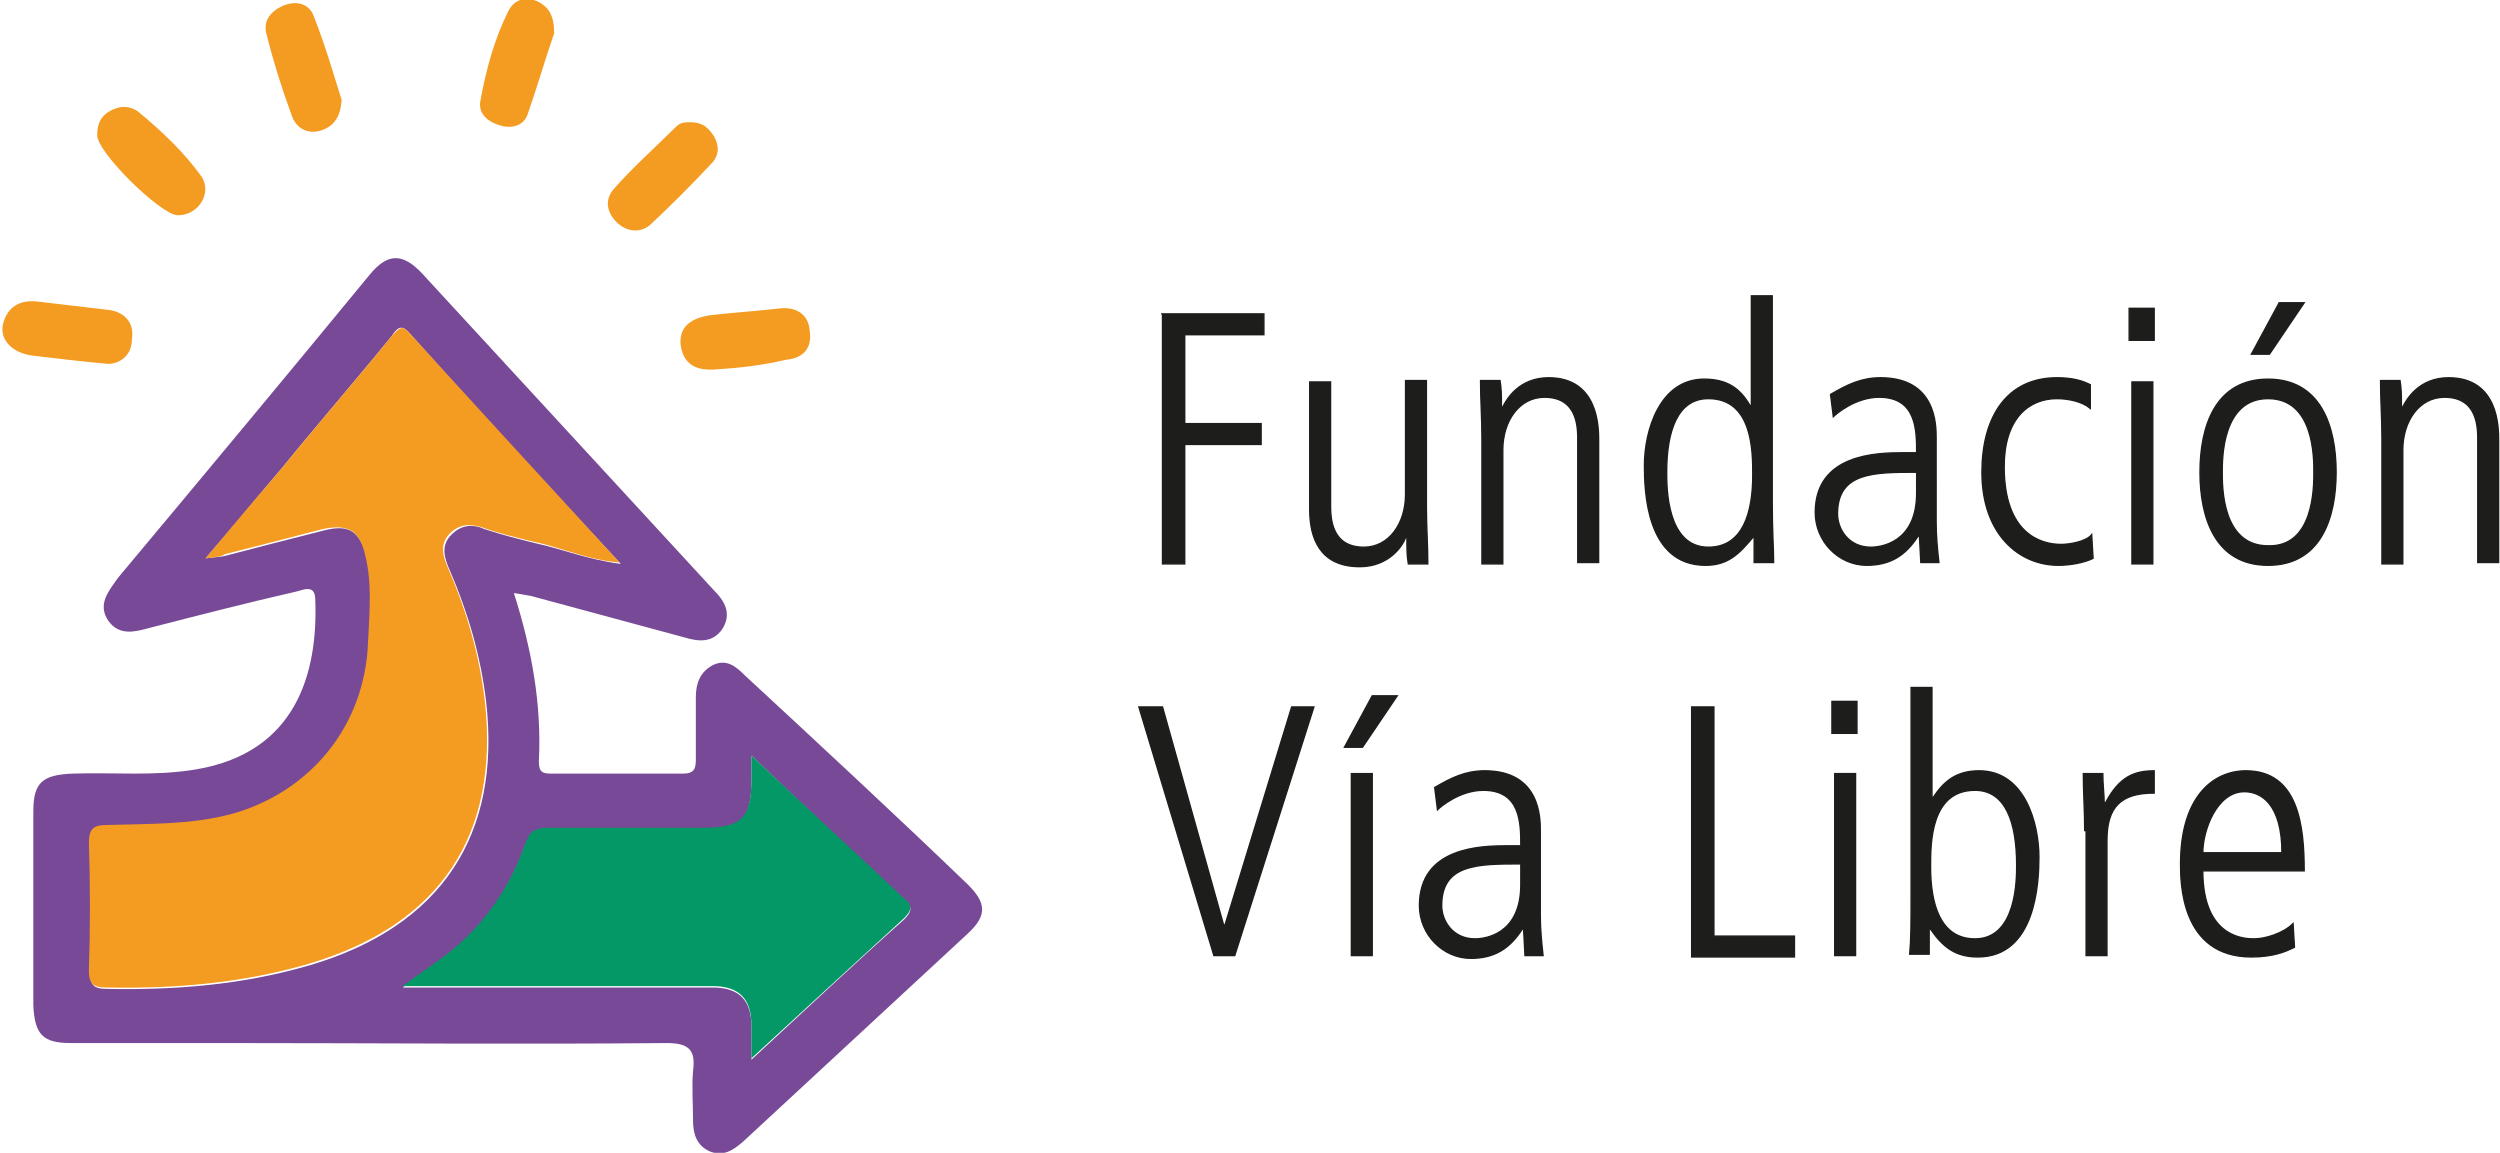 <?xml version="1.0" encoding="UTF-8"?>
<!-- Generator: Adobe Illustrator 24.3.0, SVG Export Plug-In . SVG Version: 6.00 Build 0) -->
<svg xmlns="http://www.w3.org/2000/svg" xmlns:xlink="http://www.w3.org/1999/xlink" version="1.1" id="Capa_1" x="0px" y="0px" viewBox="0 0 180 83" style="enable-background:new 0 0 180 83;" xml:space="preserve"> <style type="text/css"> .st0{fill:#774996;} .st1{fill:#F49B21;} .st2{fill:#049866;enable-background:new ;} .st3{fill:#1D1D1B;stroke:#1D1D1B;stroke-width:0.1;stroke-miterlimit:10;} </style> <g> <path class="st0" d="M37,42.7c1.3,4.1,2,8,1.8,12.1c0,0.6,0.1,0.9,0.8,0.9c3.2,0,6.4,0,9.6,0c0.8,0,0.9-0.4,0.9-1c0-1.5,0-3,0-4.5 c0-1,0.3-1.8,1.2-2.3c1-0.5,1.7,0.1,2.3,0.7c5.4,5,10.8,10,16.1,15.1c1.3,1.3,1.4,2.2,0,3.5c-5.4,5-10.8,10-16.2,15 c-0.7,0.6-1.4,1.1-2.4,0.7c-0.9-0.4-1.2-1.2-1.2-2.2c0-1.2-0.1-2.4,0-3.6c0.2-1.5-0.3-2-1.9-2c-10.6,0.1-21.1,0-31.7,0 c-3.7,0-7.5,0-11.2,0c-2,0-2.6-0.6-2.7-2.7c0-4.7,0-9.3,0-14c0-2.1,0.7-2.6,2.8-2.7c3-0.1,5.9,0.2,8.9-0.3 c7.2-1.2,8.8-6.9,8.6-12.2c0-1.2-0.9-0.7-1.4-0.6c-3.5,0.8-7,1.7-10.5,2.6c-1.1,0.3-2.2,0.6-3-0.5c-0.8-1.2,0-2.1,0.7-3.1 c6.1-7.3,12.1-14.5,18.1-21.8c1.3-1.6,2.4-1.6,3.8-0.1c7,7.6,14,15.2,21,22.8c0.8,0.8,1.3,1.7,0.6,2.8c-0.7,1-1.7,0.9-2.7,0.6 c-3.7-1-7.4-2-11.1-3C38.1,42.9,37.7,42.8,37,42.7z M14.8,40.2c0.8-0.1,1.2-0.1,1.5-0.2c2.3-0.6,4.6-1.2,7-1.8 c1.9-0.5,2.6,0.1,3.1,1.9c0.5,2.1,0.3,4.2,0.2,6.2c-0.3,5.9-4.1,10.7-9.8,12.4c-2.9,0.9-6,0.7-9,0.8c-0.9,0-1.3,0.2-1.3,1.3 c0.1,3.1,0.1,6.2,0,9.2c0,0.9,0.2,1.2,1.2,1.2c5,0.1,9.8-0.3,14.6-1.7c9.5-2.8,13.8-9.4,12.7-19c-0.4-3.3-1.3-6.4-2.6-9.4 c-0.4-0.9-0.7-1.8,0.1-2.6c0.7-0.7,1.5-0.8,2.4-0.4c1.2,0.4,2.4,0.7,3.6,1c1.9,0.4,3.8,1.2,6.2,1.5C39.4,34.9,34.4,29.5,29.5,24 c-0.6-0.7-0.9-0.4-1.3,0.2c-2.6,3.2-5.3,6.3-7.9,9.5C18.5,35.8,16.8,37.9,14.8,40.2z M54.1,54.4c0,0.8,0,1.3,0,1.8 c0,2.8-0.7,3.5-3.5,3.5c-3.7,0-7.5,0-11.2,0c-0.9,0-1.3,0.3-1.6,1.2c-1.2,3.4-3.3,6.3-6.3,8.4c-0.8,0.6-1.6,1.1-2.5,1.8 c7.6,0,14.9,0,22.3,0c1.9,0,2.8,0.9,2.8,2.8c0,0.7,0,1.5,0,2.4c3.8-3.5,7.4-6.9,11-10.1c0.7-0.7,0.5-1-0.1-1.5 C61.4,61.4,57.9,58,54.1,54.4z"></path> <path class="st1" d="M24.6,7.2c-0.1,1.3-0.6,1.9-1.5,2.2c-1,0.3-1.8-0.2-2.1-1.1c-0.7-1.9-1.3-3.8-1.8-5.8c-0.3-1,0.3-1.7,1.2-2.1 c1-0.4,1.9-0.1,2.2,0.8C23.4,3.2,24,5.3,24.6,7.2z"></path> <path class="st1" d="M7.8,26.2C5.6,26,4,25.8,2.3,25.6c-1.4-0.2-2.3-1.1-2.1-2.2c0.3-1.3,1.2-1.8,2.4-1.7c1.7,0.2,3.4,0.4,5.1,0.6 c1.2,0.1,2,0.9,1.8,2.1C9.5,25.7,8.5,26.2,7.8,26.2z"></path> <path class="st1" d="M12.8,15.5c-1.2,0-5.9-4.6-5.8-5.8C7,9,7.2,8.4,7.9,8c0.7-0.4,1.4-0.4,2,0c1.7,1.4,3.3,2.9,4.6,4.7 C15.3,13.9,14.3,15.5,12.8,15.5z"></path> <path class="st1" d="M51.5,26.6c-1.3,0.1-2.3-0.3-2.5-1.8c-0.1-1.4,0.9-1.9,2.1-2.1c1.7-0.2,3.4-0.3,5.1-0.5c1.1-0.1,2,0.4,2.1,1.6 c0.2,1.3-0.5,2-1.7,2.1C54.9,26.3,53.2,26.5,51.5,26.6z"></path> <path class="st1" d="M39.9,2.4c-0.6,1.7-1.2,3.8-1.9,5.8c-0.3,0.9-1.2,1.1-2.1,0.8c-0.9-0.3-1.5-0.9-1.3-1.8c0.4-2.2,1-4.4,2-6.4 c0.4-0.8,1.2-1.1,2.1-0.7C39.5,0.5,39.9,1.1,39.9,2.4z"></path> <path class="st1" d="M49.7,8.8c0.9,0,1.3,0.4,1.7,1c0.4,0.7,0.4,1.4-0.2,2c-1.4,1.5-2.9,3-4.4,4.4c-0.7,0.6-1.7,0.5-2.4-0.2 c-0.7-0.7-0.9-1.6-0.2-2.4c1.4-1.6,3-3,4.5-4.5C49,8.8,49.4,8.8,49.7,8.8z"></path> <path class="st1" d="M14.8,40.2c2-2.4,3.7-4.4,5.5-6.5c2.6-3.2,5.3-6.3,7.9-9.5c0.5-0.5,0.7-0.9,1.3-0.2 c4.9,5.4,9.9,10.8,15.1,16.5c-2.4-0.2-4.2-1.1-6.2-1.5c-1.2-0.3-2.5-0.6-3.6-1c-0.9-0.3-1.7-0.3-2.4,0.4c-0.8,0.8-0.5,1.7-0.1,2.6 c1.3,3,2.2,6.1,2.6,9.4c1.1,9.7-3.2,16.2-12.7,19c-4.8,1.4-9.7,1.8-14.6,1.7c-0.9,0-1.2-0.3-1.2-1.2c0.1-3.1,0.1-6.2,0-9.2 c0-1.1,0.4-1.3,1.3-1.3c3-0.1,6,0,9-0.8c5.7-1.6,9.6-6.4,9.8-12.4c0.1-2.1,0.3-4.2-0.2-6.2c-0.4-1.8-1.2-2.3-3.1-1.9 c-2.3,0.6-4.6,1.2-7,1.8C15.9,40.1,15.6,40.1,14.8,40.2z"></path> <path class="st2" d="M54.1,54.4c3.8,3.6,7.4,6.9,10.9,10.2c0.6,0.5,0.8,0.8,0.1,1.5c-3.6,3.3-7.2,6.6-11,10.1c0-1,0-1.7,0-2.4 c0-1.9-0.9-2.8-2.8-2.8c-7.4,0-14.7,0-22.3,0c0.9-0.7,1.7-1.2,2.5-1.8c3-2.1,5.1-5,6.3-8.4c0.3-0.9,0.7-1.2,1.6-1.2 c3.7,0,7.5,0,11.2,0c2.8,0,3.5-0.7,3.5-3.5C54.1,55.8,54.1,55.3,54.1,54.4z"></path> <g> <g> <path class="st3" d="M83.6,22.6H91v1.5h-5.7v6.4h5.5V32h-5.5v8.6h-1.6V22.6z"></path> <path class="st3" d="M102.7,36.5c0,1.4,0.1,2.7,0.1,4.1h-1.4c-0.1-0.6-0.1-1-0.1-1.9h-0.1c-0.2,0.6-1.2,2.1-3.3,2.1 c-2.9,0-3.6-2.1-3.6-4.1v-9.2h1.5v8.8c0,0.9,0,3.1,2.4,3.1c1.8,0,3-1.7,3-3.8v-8.2h1.5V36.5z"></path> <path class="st3" d="M106.7,31.5c0-1.4-0.1-2.7-0.1-4.1h1.4c0.1,0.6,0.1,1,0.1,1.9h0.1c0.3-0.6,1.2-2.1,3.3-2.1 c3.6,0,3.6,3.6,3.6,4.5v8.8h-1.5v-8.8c0-0.9,0-3.1-2.4-3.1c-1.8,0-3,1.7-3,3.8v8.2h-1.5V31.5z"></path> <path class="st3" d="M127.6,36.2c0,2.1,0.1,3.2,0.1,4.3h-1.4v-1.8h-0.1c-1,1.2-1.8,2-3.4,2c-4.3,0-4.4-5.4-4.4-7.2 c0-2.5,1.1-6.2,4.3-6.2c1.7,0,2.6,0.7,3.3,1.9h0.1v-7.9h1.5V36.2z M123,39.4c2.5,0,3.2-2.5,3.2-5.2c0-1.7,0-5.5-3.2-5.5 c-2.2,0-3,2.3-3,5.3C120,35.1,120,39.4,123,39.4z"></path> <path class="st3" d="M139.4,37.6c0,1,0.1,2,0.2,2.9h-1.3l-0.1-1.9h-0.1c-0.9,1.4-2,2.1-3.7,2.1c-2,0-3.7-1.7-3.7-3.8 c0-4.2,4.4-4.3,6.3-4.3h1c0-1.6,0-4-2.7-4c-1.7,0-3.1,1.2-3.3,1.4l-0.2-1.6c1.2-0.7,2.2-1.2,3.6-1.2c4,0,4,3.4,4,4.3V37.6z M138,34c-3.1,0-5.7,0-5.7,3c0,1.1,0.8,2.4,2.4,2.4c0.7,0,3.3-0.3,3.3-3.9V34z"></path> <path class="st3" d="M150.5,29.4c-0.6-0.5-1.6-0.7-2.4-0.7c-2,0-3.8,1.4-3.8,4.9c0,4.8,2.6,5.6,4.1,5.6c0.6,0,1.8-0.2,2.2-0.7 l0.1,1.7c-0.6,0.3-1.6,0.5-2.5,0.5c-2.8,0-5.5-2.2-5.5-6.7c0-4,1.8-6.8,5.4-6.8c1.1,0,1.8,0.2,2.4,0.5L150.5,29.4z"></path> <path class="st3" d="M153.3,22.2h1.8v2.3h-1.8V22.2z M153.5,27.5h1.5v13.1h-1.5V27.5z"></path> <path class="st3" d="M158.4,34c0-3.3,1.1-6.7,4.9-6.7s4.9,3.4,4.9,6.7c0,3.3-1.1,6.7-4.9,6.7S158.4,37.3,158.4,34z M166.6,34 c0-1.1,0-5.3-3.3-5.3c-3.3,0-3.3,4.3-3.3,5.3c0,1.1,0,5.3,3.3,5.3C166.6,39.4,166.6,35.1,166.6,34z M165.9,21.8l-2.5,3.7h-1.3 l2-3.7H165.9z"></path> <path class="st3" d="M171.5,31.5c0-1.4-0.1-2.7-0.1-4.1h1.4c0.1,0.6,0.1,1,0.1,1.9h0.1c0.3-0.6,1.2-2.1,3.3-2.1 c3.6,0,3.6,3.6,3.6,4.5v8.8h-1.5v-8.8c0-0.9,0-3.1-2.4-3.1c-1.8,0-3,1.7-3,3.8v8.2h-1.5V31.5z"></path> </g> <g> <path class="st3" d="M82,50.9h1.7l4.4,15.7h0.1l4.8-15.7h1.6l-5.7,17.9h-1.5L82,50.9z"></path> <path class="st3" d="M100.6,50.1l-2.5,3.7h-1.3l2-3.7H100.6z M97.3,55.7h1.5v13.1h-1.5V55.7z"></path> <path class="st3" d="M110.9,65.9c0,1,0.1,2,0.2,2.9h-1.3l-0.1-1.9h-0.1c-0.9,1.4-2,2.1-3.7,2.1c-2,0-3.7-1.7-3.7-3.8 c0-4.2,4.4-4.3,6.3-4.3h1c0-1.6,0-4-2.7-4c-1.7,0-3.1,1.2-3.3,1.4l-0.2-1.6c1.2-0.7,2.2-1.2,3.6-1.2c4,0,4,3.4,4,4.3V65.9z M109.5,62.2c-3.1,0-5.7,0-5.7,3c0,1.1,0.8,2.4,2.4,2.4c0.7,0,3.3-0.3,3.3-3.9V62.2z"></path> <path class="st3" d="M121.8,50.9h1.6v16.5h5.8v1.5h-7.4V50.9z"></path> <path class="st3" d="M131.9,50.5h1.8v2.3h-1.8V50.5z M132.1,55.7h1.5v13.1h-1.5V55.7z"></path> <path class="st3" d="M137.6,49.5h1.5v7.9h0.1c0.8-1.2,1.7-1.9,3.3-1.9c3.3,0,4.3,3.8,4.3,6.2c0,1.8-0.2,7.2-4.4,7.2 c-1.6,0-2.5-0.7-3.4-2h-0.1v1.8h-1.4c0.1-1.1,0.1-2.3,0.1-4.3V49.5z M142.2,56.9c-3.2,0-3.2,3.8-3.2,5.5c0,2.7,0.7,5.2,3.2,5.2 c3,0,3-4.3,3-5.3C145.2,59.2,144.4,56.9,142.2,56.9z"></path> <path class="st3" d="M150.1,59.8c0-1.4-0.1-2.7-0.1-4.1h1.4c0,0.8,0.1,1.5,0.1,2.1h0.1c1-1.9,2.1-2.3,3.5-2.3v1.6 c-2.4,0-3.4,1-3.4,3.4v8.3h-1.5V59.8z"></path> <path class="st3" d="M158.6,62.7c0,4.9,3.1,4.9,3.7,4.9c0.8,0,2.1-0.4,2.8-1.1l0.1,1.7c-0.6,0.3-1.5,0.7-3.1,0.7 c-5.1,0-5.1-5.4-5.1-6.7c0-4.9,2.4-6.7,4.7-6.7c3.8,0,4.2,4,4.2,7.2H158.6z M164.3,61.4c0-3.5-1.5-4.4-2.7-4.4c-2,0-3,2.8-3,4.4 H164.3z"></path> </g> </g> </g> </svg>
